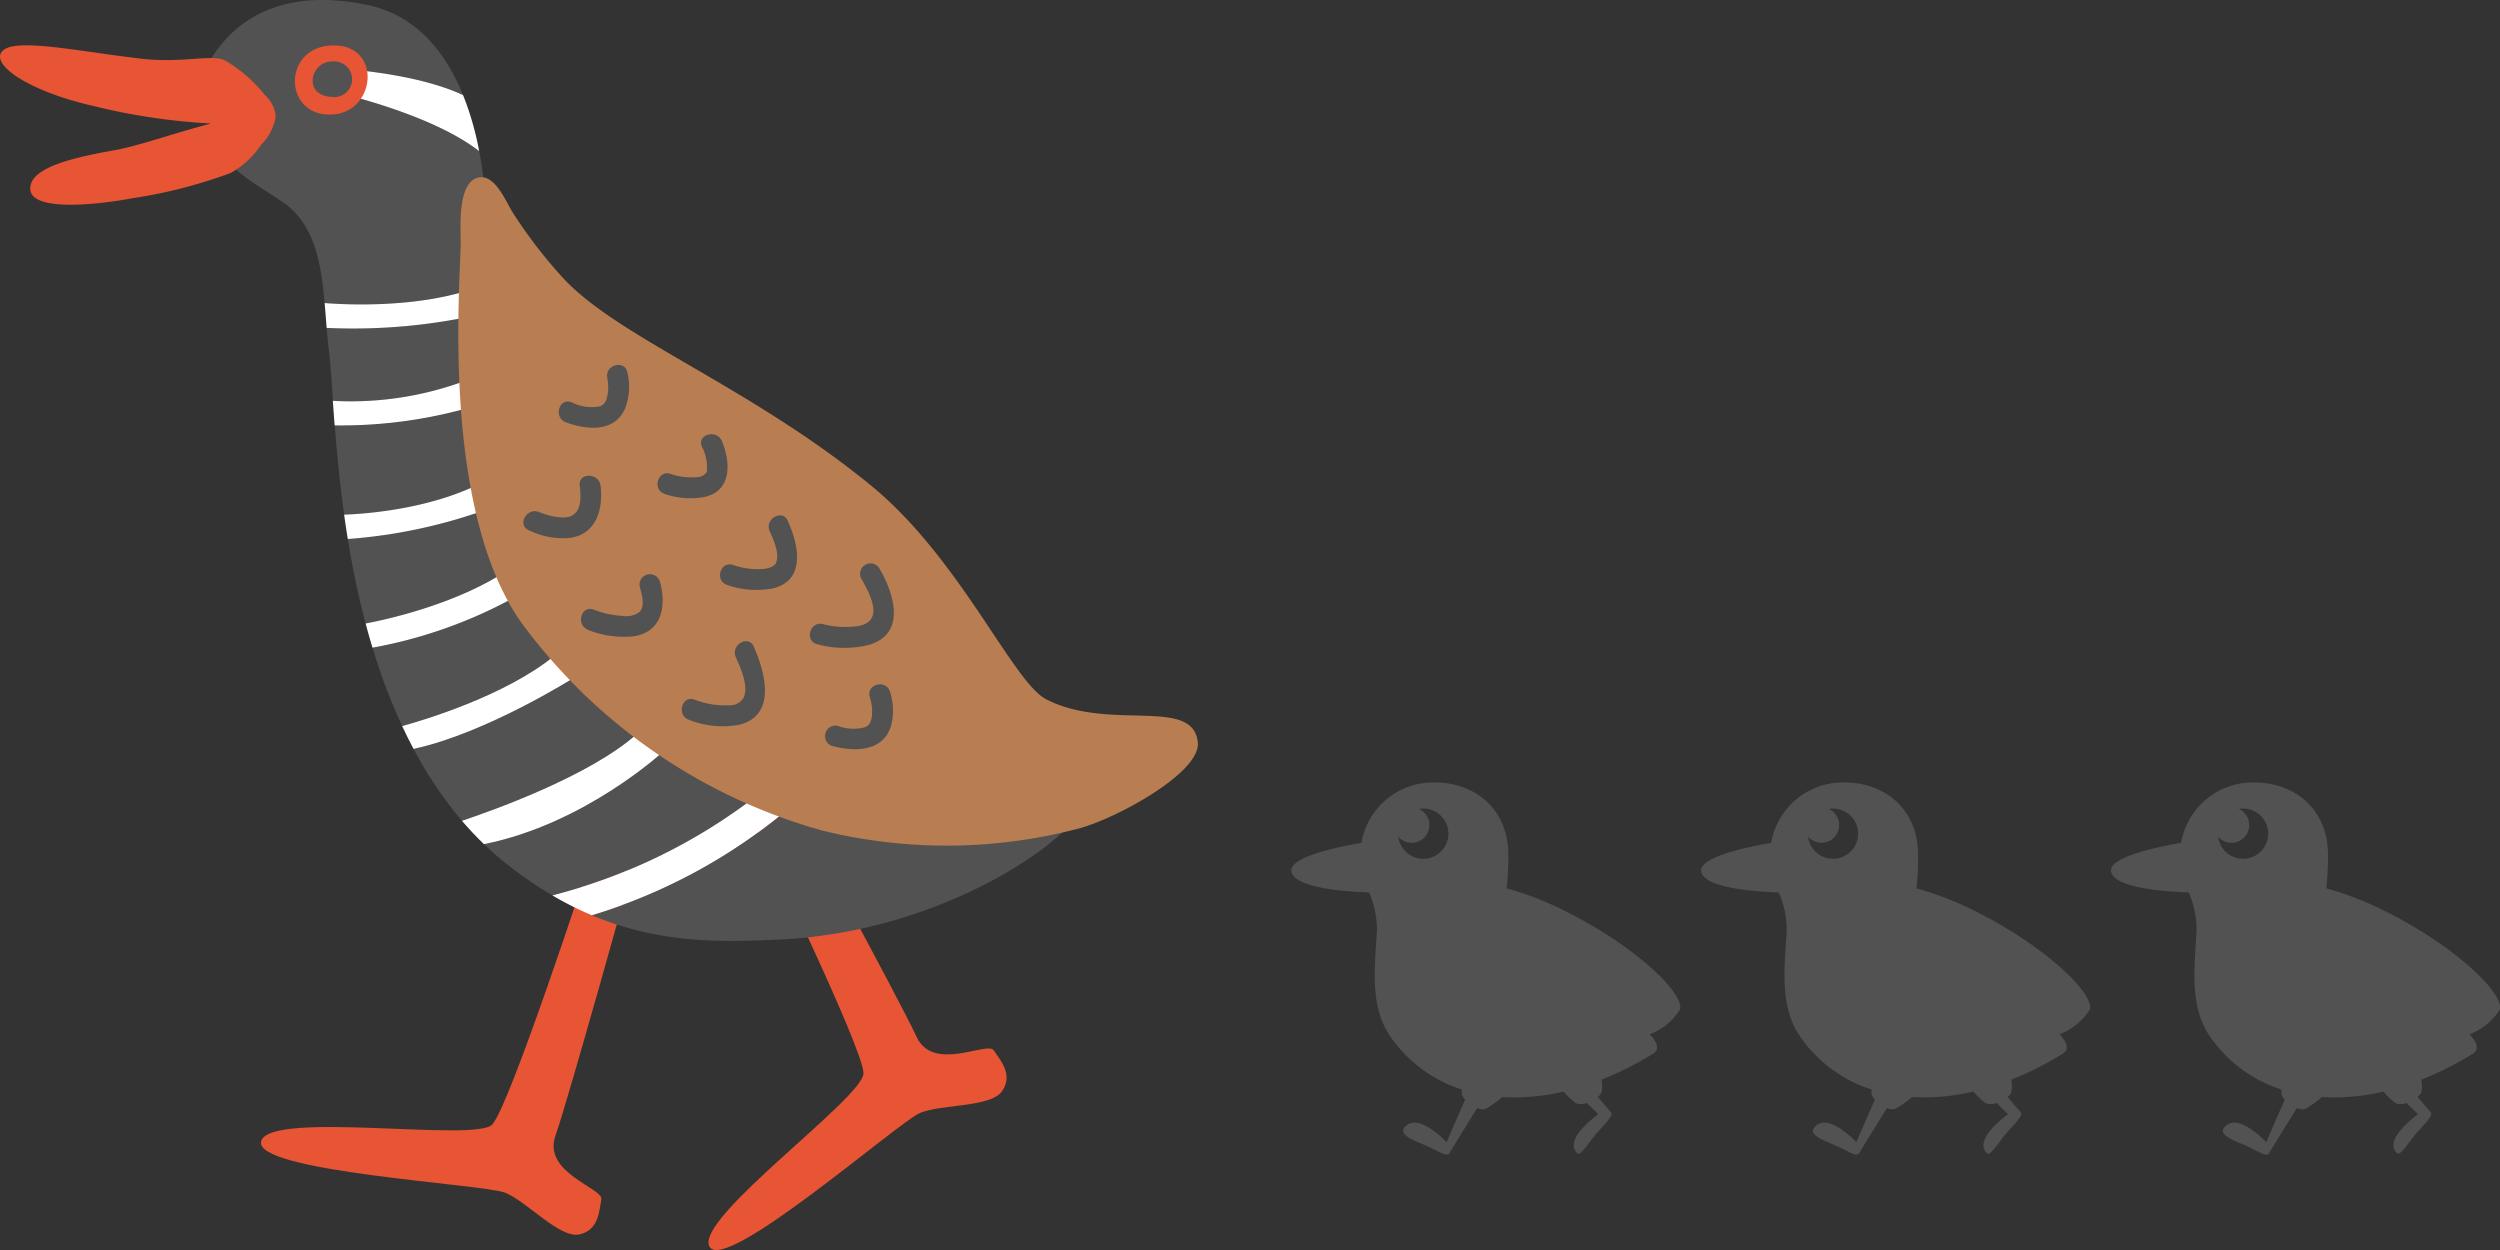 <svg id="グループ_11" data-name="グループ 11" xmlns="http://www.w3.org/2000/svg" xmlns:xlink="http://www.w3.org/1999/xlink" width="182" height="91" viewBox="0 0 182 91">
  <rect x="0" y="0" width="182" height="91" fill="#333333" stroke="none"/>
  <defs>
    <clipPath id="clip-path">
      <rect id="長方形_18" data-name="長方形 18" width="182" height="91" fill="none"/>
    </clipPath>
  </defs>
  <g id="グループ_10" data-name="グループ 10" clip-path="url(#clip-path)">
    <path id="パス_274" data-name="パス 274" d="M77.221,174.721s-5.89,18.046-7.163,19.324S53.89,193,53.253,195.239s16.168,3.118,17.76,3.757,3.979,3.354,5.412,3.034,1.432-1.756,1.592-2.555-4.3-1.916-3.343-4.631,5.571-19.324,5.571-19.324Z" transform="translate(-34.238 -112.166)" fill="#e75534"/>
    <path id="パス_275" data-name="パス 275" d="M147.508,162.79s8.321,17.056,8.3,18.863-12.313,10.564-11.215,12.612,13.756-9.076,15.341-9.731,5.183-.38,5.988-1.611-.194-2.262-.635-2.945-4.413,1.633-5.615-.981-9.438-17.749-9.438-17.749Z" transform="translate(-92.946 -103.516)" fill="#e75534"/>
    <path id="パス_276" data-name="パス 276" d="M79.681,43c-4.028-5.713-17.608-26.227-18.1-30.24-.071-.579-.163-1.167-.275-1.757C57.5,8.047,49.91,6.489,49.91,6.489l.648-1.533s5.89.235,9.572,1.968c-1.29-3.18-3.466-5.838-6.979-6.566C44.748-1.385,41.9,3.7,41.136,5.583,40.6,6.9,43.786,6.547,45.025,8.3c.546.772-2.367,2.057-2.014,3.205.366,1.191,3.44,2.673,4.5,3.6,1.892,1.651,2.3,4.271,2.537,6.954,1.431.116,7.306.451,11.68-1.367l-.215,2.157A41.891,41.891,0,0,1,50.2,23.872c.048.589.1,1.172.173,1.738.1.806.181,2.036.287,3.575a23.955,23.955,0,0,0,10.5-1.8l-.116,2.164a34.28,34.28,0,0,1-10.252,1.429c.146,1.9.35,4.11.683,6.493,1.562-.054,6.743-.407,10.694-2.684l.062,2.166A37.98,37.98,0,0,1,51.737,39.24c.324,1.988.744,4.063,1.3,6.149,1.555-.295,6.862-1.449,10.628-4.076l.248,2.153a34.118,34.118,0,0,1-10.375,3.686,43.044,43.044,0,0,0,2.156,5.7c1.391-.381,7.484-2.166,11.1-5.13l1.4,1.615s-6.357,4.029-11.672,5.18a28.906,28.906,0,0,0,3.527,5.232c1.923-.637,9.378-3.24,12.823-6.4l1.835,1.354s-5.693,5.282-13.056,6.744a22.909,22.909,0,0,0,1.805,1.571,28.971,28.971,0,0,0,3.172,2.161A40.926,40.926,0,0,0,81.358,58.04l2.078,1.15A40.709,40.709,0,0,1,69.5,66.631c4.908,2.064,9.428,1.977,13.757,1.763,11.538-.571,20.311-6.806,21.562-9.043C106.236,56.822,83.709,48.713,79.681,43" transform="translate(-26.418 0)" fill="#535252"/>
    <path id="パス_277" data-name="パス 277" d="M65.83,15.377s7.586,1.558,11.392,4.514a21.649,21.649,0,0,0-1.172-4.079c-3.683-1.733-9.572-1.967-9.572-1.967Z" transform="translate(-42.338 -8.887)" fill="#fff"/>
    <path id="パス_278" data-name="パス 278" d="M77.692,59.957l.215-2.157c-4.374,1.818-10.248,1.483-11.68,1.367.052.6.1,1.21.145,1.811a41.889,41.889,0,0,0,11.32-1.021" transform="translate(-42.593 -37.106)" fill="#fff"/>
    <path id="パス_279" data-name="パス 279" d="M78.3,78.641l.115-2.164a23.954,23.954,0,0,1-10.5,1.8c.039.557.081,1.156.13,1.789A34.284,34.284,0,0,0,78.3,78.641" transform="translate(-43.683 -49.096)" fill="#fff"/>
    <path id="パス_280" data-name="パス 280" d="M80.894,97.151c-3.952,2.277-9.133,2.629-10.694,2.684q.122.873.268,1.774a37.984,37.984,0,0,0,10.488-2.291Z" transform="translate(-45.148 -62.368)" fill="#fff"/>
    <path id="パス_281" data-name="パス 281" d="M85.215,115.392c-3.767,2.627-9.074,3.781-10.628,4.076q.234.881.5,1.762a34.108,34.108,0,0,0,10.375-3.686Z" transform="translate(-47.97 -74.078)" fill="#fff"/>
    <path id="パス_282" data-name="パス 282" d="M93.134,133.3c-3.617,2.964-9.711,4.749-11.1,5.13q.393.843.83,1.664c5.315-1.15,11.672-5.18,11.672-5.18Z" transform="translate(-52.758 -85.573)" fill="#fff"/>
    <path id="パス_283" data-name="パス 283" d="M107.062,149.023c-3.446,3.155-10.9,5.758-12.823,6.4q.758.887,1.6,1.7c7.363-1.461,13.056-6.744,13.056-6.744Z" transform="translate(-60.609 -95.669)" fill="#fff"/>
    <path id="パス_284" data-name="パス 284" d="M127.406,162.111a40.928,40.928,0,0,1-14.731,7.144,24.34,24.34,0,0,0,2.876,1.446,40.7,40.7,0,0,0,13.933-7.44Z" transform="translate(-72.466 -104.071)" fill="#fff"/>
    <path id="パス_285" data-name="パス 285" d="M95.021,36.045c-1.6.257-1.351,3.587-1.351,4.724,0,2.51-1.528,19.37,4.445,27.731a40.758,40.758,0,0,0,21.9,15.1,37.826,37.826,0,0,0,18.548-.128c2.685-.673,8.98-4.063,8.768-6.282-.323-3.384-6.4-.777-11.029-3.146-2.441-1.249-6.254-10.241-12.769-15.574-8.8-7.2-18.335-10.73-22.363-15.05a34.617,34.617,0,0,1-3.689-4.782c-.491-.756-1.245-2.714-2.39-2.6l-.071.009" transform="translate(-60.13 -23.13)" fill="#b87e52"/>
    <path id="パス_286" data-name="パス 286" d="M20.067,14.349a2.388,2.388,0,0,0-.79-1.521,10.454,10.454,0,0,0-2.9-2.513c-.972-.482-3.066.236-6.2-.138-4.63-.551-9.075-1.515-10-.551s1.875,2.919,6.575,3.994a45.7,45.7,0,0,0,8.612,1.288c-2.394.613-5.254,1.624-6.972,1.933-2.856.514-6.234,1.221-6.19,2.826.048,1.771,5.357,1.08,7.431.68A35.516,35.516,0,0,0,16.8,18.505,6.359,6.359,0,0,0,19,16.464a3.861,3.861,0,0,0,1.061-1.982c0-.045,0-.09,0-.133" transform="translate(0 -5.916)" fill="#e75534"/>
    <path id="パス_287" data-name="パス 287" d="M117.521,75.165c.012.057.021.114.03.171.027.156-.02-.2,0-.009.008.082.016.165.022.247a2.891,2.891,0,0,1-.08,1.019.843.843,0,0,1-.505.629,3.173,3.173,0,0,1-2.079-.3c-.918-.338-1.314,1.132-.4,1.468,1.521.561,3.55.752,4.314-1.024a4.412,4.412,0,0,0,.166-2.609c-.2-.957-1.668-.552-1.463.4" transform="translate(-73.311 -47.643)" fill="#535252"/>
    <path id="パス_288" data-name="パス 288" d="M171.537,140.089a4.5,4.5,0,0,1,.121.517c.035.184.006,0,.018.115.01.095.018.189.022.284s0,.2,0,.3-.024.24-.02.22c-.072.382-.164.6-.489.747a3.241,3.241,0,0,1-2-.1.762.762,0,0,0-.4,1.468c1.586.42,3.656.459,4.273-1.411a4.331,4.331,0,0,0-.064-2.547c-.294-.931-1.759-.533-1.463.4" transform="translate(-108.21 -89.333)" fill="#535252"/>
    <path id="パス_289" data-name="パス 289" d="M107.159,100.7a5.755,5.755,0,0,0,2.879.571c2-.2,2.56-2.049,2.347-3.816-.116-.961-1.634-.972-1.517,0,.133,1.105.108,2.336-1.255,2.315a4.315,4.315,0,0,1-1.181-.211c-.16-.048-.316-.1-.473-.162-.208-.077,0,0-.033-.011-.884-.4-1.656.913-.766,1.314" transform="translate(-68.664 -62.098)" fill="#535252"/>
    <path id="パス_290" data-name="パス 290" d="M134.659,92.649a5.788,5.788,0,0,0,2.9.214c2-.454,1.9-2.521,1.262-4.062-.37-.891-1.839-.5-1.463.4a3.144,3.144,0,0,1,.355,1.85.861.861,0,0,1-.749.368,4.491,4.491,0,0,1-1.9-.243c-.935-.29-1.335,1.179-.4,1.468" transform="translate(-86.264 -56.685)" fill="#535252"/>
    <path id="パス_291" data-name="パス 291" d="M119.025,120.8a7.018,7.018,0,0,0,3.261.475c2.118-.276,2.472-2.2,1.972-4a.759.759,0,0,0-1.463.4c.139.5.4,1.35,0,1.806a1.608,1.608,0,0,1-1.239.3,6.794,6.794,0,0,1-2.123-.458c-.916-.343-1.311,1.128-.4,1.468" transform="translate(-76.219 -74.944)" fill="#535252"/>
    <path id="パス_292" data-name="パス 292" d="M147.407,109.861a6.419,6.419,0,0,0,3.349.241c2.412-.605,1.834-3.217,1.055-4.918-.407-.889-1.715-.117-1.31.768.29.634.737,1.658.454,2.3-.112.252-.527.4-.9.437a5.421,5.421,0,0,1-2.242-.292c-.934-.293-1.334,1.176-.4,1.468" transform="translate(-94.463 -67.272)" fill="#535252"/>
    <path id="パス_293" data-name="パス 293" d="M139.588,136.1a6.6,6.6,0,0,0,3.7.358c2.715-.707,1.851-3.814,1.03-5.681-.394-.894-1.7-.121-1.31.768.341.774.95,2.069.573,2.94a1.149,1.149,0,0,1-1.058.561,6.135,6.135,0,0,1-2.527-.414c-.921-.329-1.318,1.141-.4,1.468" transform="translate(-89.441 -83.702)" fill="#535252"/>
    <path id="パス_294" data-name="パス 294" d="M165.754,120.408a7.41,7.41,0,0,0,3.846.024c2.661-.875,1.72-3.751.665-5.563a.76.76,0,0,0-1.31.768c.7,1.209,1.693,3.133-.259,3.451a6.543,6.543,0,0,1-2.539-.148c-.95-.222-1.355,1.246-.4,1.468" transform="translate(-106.254 -73.507)" fill="#535252"/>
    <path id="パス_295" data-name="パス 295" d="M62.845,9.231c3.766-.148,3.248,5.111-.222,5.037-3.322-.071-3.32-4.9.222-5.037" transform="translate(-38.691 -5.924)" fill="#e75534"/>
    <path id="パス_296" data-name="パス 296" d="M65.284,12.487a1.3,1.3,0,1,1-.1,2.586c-2.194-.116-1.528-2.663.1-2.586" transform="translate(-41.026 -8.015)" fill="#535252"/>
    <path id="パス_297" data-name="パス 297" d="M283.2,168.37a23.588,23.588,0,0,0-4.091-1.565,22.086,22.086,0,0,0,.123-2.418c0-3.476-2.588-5.415-5.677-5.287a5.3,5.3,0,0,0-5.02,4.393c-1.515.258-5.24,1-5.1,2.064.173,1.275,4.246,1.5,5.66,1.547a6.774,6.774,0,0,1,.567,2.845c-.181,2.861-.5,5.573,1.044,7.738a10.022,10.022,0,0,0,5.149,3.767,1.169,1.169,0,0,0-.014.326.887.887,0,0,0,.25.409c-.662,1.459-1.352,3.1-1.352,3.1s-2.135-2.317-3.084-1.047c-.4.534.783.944,1.537,1.27.9.39,1.557.888,1.742.586.2-.331,1.192-1.959,2.037-3.3a.854.854,0,0,0,.6.064A6.494,6.494,0,0,0,278.78,182a15.477,15.477,0,0,0,4.475-.4,5.351,5.351,0,0,0,.9.851,1.026,1.026,0,0,0,.785-.025c.495.486.839.822.839.822s-2.638,1.859-1.508,2.856c.2.175.723-.635,1.221-1.27.451-.576,1.457-1.459,1.218-1.721-.127-.139-.5-.574-.963-1.129a.838.838,0,0,0,.279-.343,2.657,2.657,0,0,0-.006-.908,23.5,23.5,0,0,0,3.743-1.885c.513-.318.306-.84-.238-1.417a4.431,4.431,0,0,0,2.208-1.812c.311-1.155-3.234-4.64-8.535-7.245m-11.976-5.329a1.29,1.29,0,1,0,1.509-2.02,1.771,1.771,0,0,1,.291-.029,1.829,1.829,0,1,1-1.8,2.049" transform="translate(-169.424 -102.134)" fill="#535252"/>
    <path id="パス_298" data-name="パス 298" d="M366.8,168.37a23.572,23.572,0,0,0-4.09-1.565,22.171,22.171,0,0,0,.123-2.418c0-3.476-2.588-5.415-5.677-5.287a5.3,5.3,0,0,0-5.02,4.393c-1.515.258-5.24,1-5.1,2.064.173,1.275,4.247,1.5,5.66,1.547a6.78,6.78,0,0,1,.567,2.845c-.181,2.861-.5,5.573,1.044,7.738a10.021,10.021,0,0,0,5.149,3.767,1.2,1.2,0,0,0-.014.326.886.886,0,0,0,.25.409c-.662,1.459-1.352,3.1-1.352,3.1s-2.135-2.317-3.084-1.047c-.4.534.782.944,1.537,1.27.9.39,1.556.888,1.741.586.2-.331,1.193-1.959,2.037-3.3a.853.853,0,0,0,.6.064,6.483,6.483,0,0,0,1.209-.864,15.477,15.477,0,0,0,4.475-.4,5.35,5.35,0,0,0,.9.851,1.026,1.026,0,0,0,.785-.025c.494.486.839.822.839.822s-2.638,1.859-1.508,2.856c.2.175.723-.635,1.221-1.27.451-.576,1.457-1.459,1.218-1.721-.126-.139-.5-.574-.962-1.129a.833.833,0,0,0,.279-.343,2.657,2.657,0,0,0-.005-.908,23.483,23.483,0,0,0,3.743-1.885c.513-.318.306-.84-.237-1.417a4.429,4.429,0,0,0,2.208-1.812c.311-1.155-3.234-4.64-8.535-7.245m-11.976-5.329a1.29,1.29,0,1,0,1.51-2.02,1.827,1.827,0,1,1-1.51,2.02" transform="translate(-223.195 -102.134)" fill="#535252"/>
    <path id="パス_299" data-name="パス 299" d="M450.413,168.37a23.575,23.575,0,0,0-4.09-1.565,22.087,22.087,0,0,0,.123-2.418c0-3.476-2.588-5.415-5.677-5.287a5.3,5.3,0,0,0-5.02,4.393c-1.515.258-5.24,1-5.1,2.064.173,1.275,4.247,1.5,5.66,1.547a6.779,6.779,0,0,1,.567,2.845c-.181,2.861-.5,5.573,1.044,7.738a10.021,10.021,0,0,0,5.149,3.767,1.2,1.2,0,0,0-.014.326.889.889,0,0,0,.25.409c-.662,1.459-1.352,3.1-1.352,3.1s-2.135-2.317-3.084-1.047c-.4.534.783.944,1.537,1.27.9.39,1.557.888,1.741.586.2-.331,1.193-1.959,2.037-3.3a.854.854,0,0,0,.6.064A6.493,6.493,0,0,0,446,182a15.477,15.477,0,0,0,4.475-.4,5.349,5.349,0,0,0,.9.851,1.026,1.026,0,0,0,.785-.025c.494.486.839.822.839.822s-2.638,1.859-1.508,2.856c.2.175.723-.635,1.221-1.27.451-.576,1.457-1.459,1.218-1.721-.127-.139-.5-.574-.962-1.129a.835.835,0,0,0,.279-.343,2.656,2.656,0,0,0-.005-.908,23.483,23.483,0,0,0,3.743-1.885c.513-.318.306-.84-.237-1.417a4.428,4.428,0,0,0,2.208-1.812c.311-1.155-3.233-4.64-8.535-7.245m-11.976-5.329a1.29,1.29,0,1,0,1.51-2.02,1.771,1.771,0,0,1,.291-.029,1.829,1.829,0,1,1-1.8,2.049" transform="translate(-276.967 -102.134)" fill="#535252"/>
  </g>
</svg>
